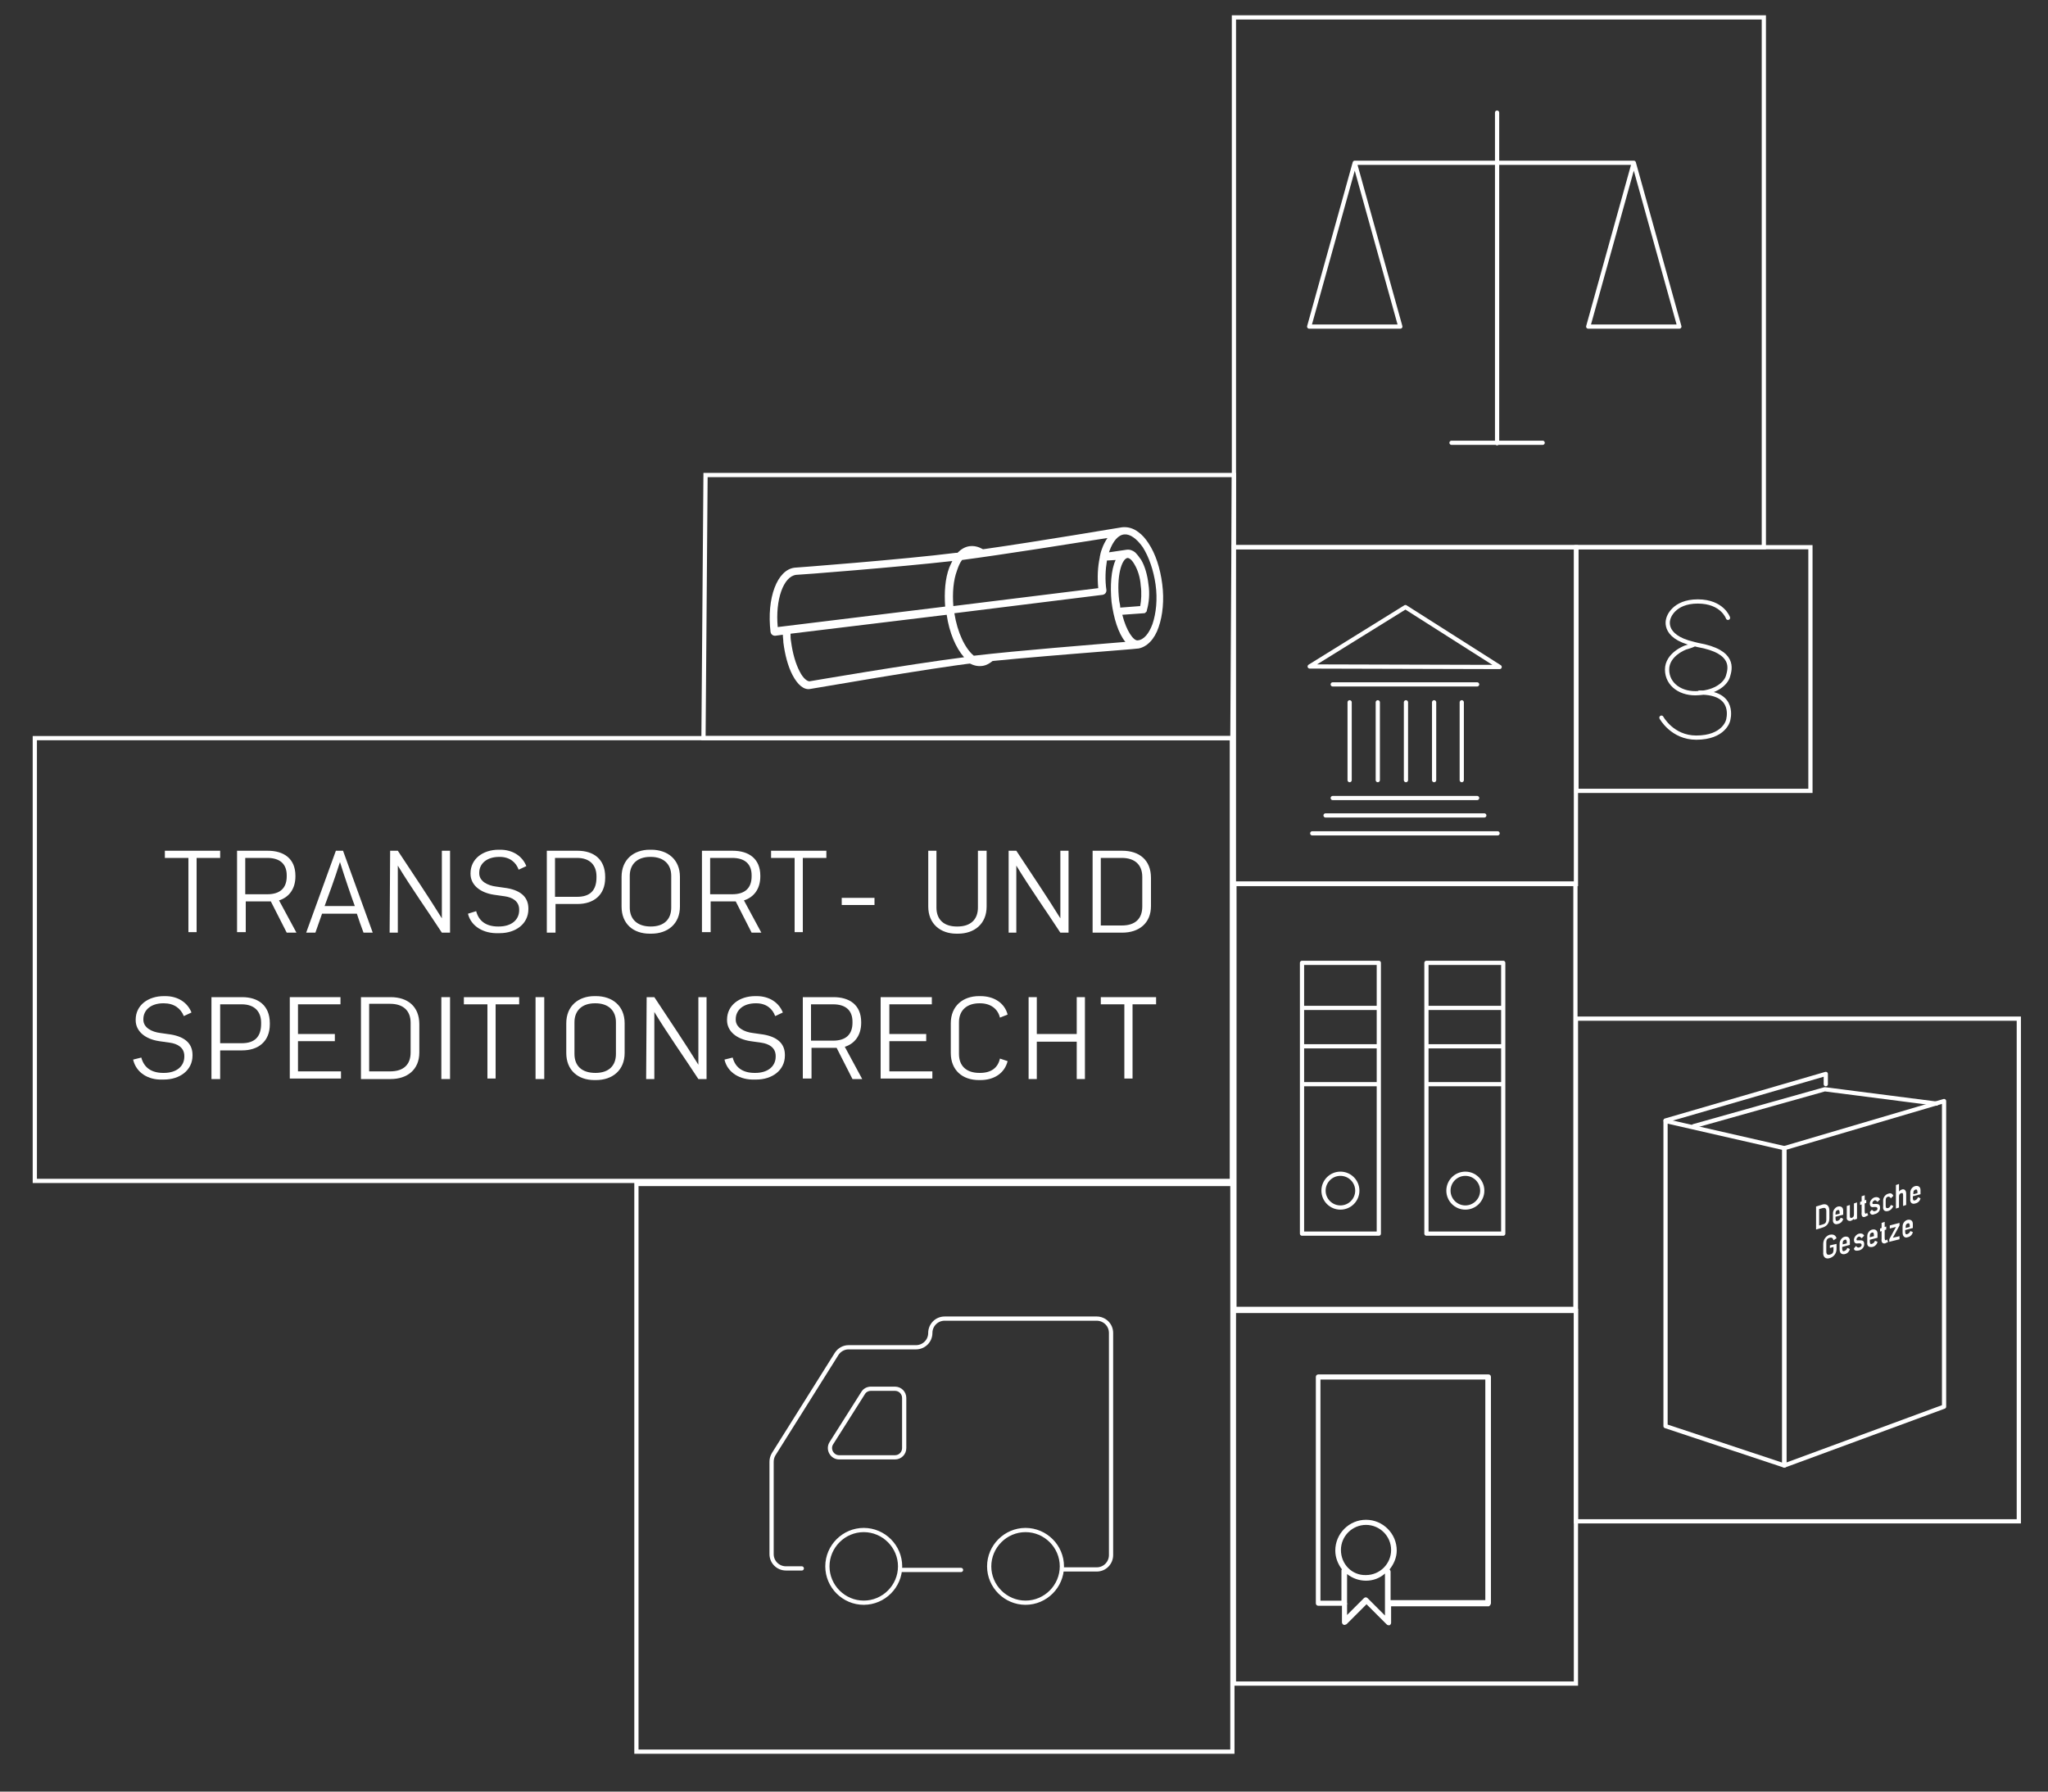 <?xml version="1.0" encoding="utf-8"?>
<!-- Generator: Adobe Illustrator 20.0.0, SVG Export Plug-In . SVG Version: 6.00 Build 0)  -->
<svg version="1.1" id="Ebene_1" xmlns="http://www.w3.org/2000/svg" xmlns:xlink="http://www.w3.org/1999/xlink" x="0px" y="0px"
	 viewBox="0 0 400 350" style="enable-background:new 0 0 400 350;" xml:space="preserve">
<rect x="0" y="0" width="400" height="350" fill="#333333" stroke="none"/>
<style type="text/css">
	.st0{fill:none;stroke:#FFFFFF;stroke-width:0.825;stroke-miterlimit:10;}
	.st1{fill:none;stroke:#FFFFFF;stroke-width:0.825;stroke-linecap:round;stroke-linejoin:round;stroke-miterlimit:10;}
	.st2{fill:#FFFFFF;}
	.st3{fill:none;stroke:#FFFFFF;stroke-width:0.825;stroke-linecap:round;stroke-miterlimit:10;}
</style>
<rect x="307.9" y="106.9" class="st0" width="45.7" height="47.6"/>
<g>
	<g>
		<path class="st1" d="M324.5,140.2c0,0,2.1,3.9,6.8,3.9c5.4,0,6.2-3.3,6.2-3.3s1.8-5.6-5.6-5.5 M337.5,120.7c0,0-1.1-3.2-5.9-3.2
			s-5.7,3.2-5.7,3.2s-1.6,3.6,4.9,5.1c0.3,0.1,0.5,0.1,0.8,0.2c7.4,1.3,6.3,4.7,5.9,6.1s-2.3,3.1-5.7,3.3c-3.4,0.3-6.2-1.6-6.2-4.6
			s3.6-4.3,3.6-4.3s1.1-0.3,1.7-0.6"/>
	</g>
</g>
<polygon class="st0" points="137.8,92.8 137.4,144.2 240.7,144.2 241,92.8 "/>
<g>
	<g>
		<path class="st2" d="M186,109.6c-0.2,0.4-0.4,0.8-0.6,1.3c-0.8,2.1-1,4.8-0.8,7.6l-32.7,4c-0.5-5.3,1.1-9.9,3.6-10.2
			C156.2,112.3,175.4,110.8,186,109.6 M223.2,106.9c1.2,1.9,2.1,4.5,2.5,7.3c0.4,2.9,0.1,5.6-0.6,7.7c-0.7,1.9-1.7,3.1-2.9,3.2
			c-0.8,0.1-2.2-1.8-3-5l4.2-0.3l0,0c0.1,0,0.2,0,0.3-0.1l0.1-0.1l0.1-0.1c0.1-0.1,0.1-0.2,0.1-0.3l0,0c0.4-1.4,0.6-3.2,0.3-5.1
			c-0.2-1.8-0.7-3.5-1.4-4.7c-0.4-0.6-0.8-1.1-1.2-1.5c-0.5-0.4-1.1-0.6-1.7-0.5l0,0l0,0l0,0l-3.4,0.5c0-0.1,0.1-0.2,0.1-0.3
			c0.7-1.9,1.7-3.1,2.9-3.2l0,0C220.7,104.3,222,105.2,223.2,106.9 M217.9,109.4c-0.9,1.9-1.1,5.1-0.8,8.2c0.4,3.1,1.3,6.1,2.7,7.8
			c-5.9,0.5-21.2,1.7-29.6,2.7l0,0c-1.7-1.4-3.2-4.5-3.8-8.3l29-3.6c0.4-0.1,0.7-0.4,0.7-0.9c-0.3-2-0.2-4,0.1-5.8L217.9,109.4z
			 M218.6,117.4c-0.6-4.9,0.5-8.2,1.6-8.4l0,0c0.4,0,0.9,0.4,1.4,1.3c0.6,1,1.1,2.5,1.2,4.1c0.2,1.4,0.1,2.9-0.1,4l-3.9,0.3
			C218.8,118.3,218.7,117.9,218.6,117.4 M187.9,109.4c8.3-1.1,22.1-3.3,28.4-4.3c-0.4,0.6-0.8,1.3-1.1,2.2c-0.2,0.5-0.3,1-0.4,1.5
			c0,0,0,0,0,0.1c-0.4,1.8-0.5,3.9-0.3,6l-28.3,3.5c-0.2-2.6,0-5,0.7-6.9C187.2,110.6,187.5,109.9,187.9,109.4 M156.2,131.2
			c-0.8-1.5-1.4-3.6-1.7-5.9c-0.1-0.5-0.1-1-0.1-1.5l30.5-3.7c0.5,3.5,1.8,6.5,3.4,8.3c-11,1.4-29.6,4.6-30.2,4.7
			C157.7,133.1,156.9,132.6,156.2,131.2 M150.5,123.5c0.1,0.4,0.4,0.7,0.9,0.7l1.5-0.2c0,0.5,0.1,1,0.1,1.5c0.3,2.4,0.9,4.7,1.8,6.4
			c1,1.9,2.2,2.9,3.4,2.7l0,0l0,0c0.2,0,23.5-4.1,32.3-5.1c8.2-1,31.5-2.7,31.7-2.8l0,0l0,0l0,0l0,0c0,0,0,0,0.1,0
			c1.7-0.3,3.2-1.8,4-4.2c0.8-2.3,1.1-5.3,0.7-8.4c-0.4-3.1-1.3-5.9-2.7-8c-0.6-0.9-1.2-1.6-1.9-2.1c-1-0.8-2.1-1.1-3.2-1l0,0l0,0
			c-0.2,0-15.9,2.7-27.2,4.3c-0.9-0.5-1.7-0.7-2.6-0.6c-0.9,0.1-1.7,0.6-2.4,1.3c-0.1,0-0.2,0-0.3,0c-10.3,1.3-31.3,2.9-31.5,2.9
			l0,0l0,0C151.8,111.3,149.7,116.8,150.5,123.5"/>
	</g>
	<g>
		<path class="st2" d="M189.2,129.5c0.9,0.5,1.7,0.7,2.6,0.6c0.9-0.1,1.7-0.6,2.4-1.3C194.4,128.8,189.2,129.5,189.2,129.5"/>
	</g>
	<g>
		<rect x="241" y="3.4" class="st0" width="103.5" height="103.5"/>
	</g>
</g>
<path class="st1" d="M310.2,63.8H328l-8.9-32L310.2,63.8z M255.7,63.8h17.8l-8.9-32L255.7,63.8z M283.5,86.5h17.8 M292.4,22v64.6
	 M319.1,31.8h-54.5"/>
<g>
	<g>
		<path class="st2" d="M372.2,239.9v-0.2c0-0.4,0.1-0.6,0.4-0.7l0,0c0.3-0.1,0.4,0.1,0.4,0.5v0.2L372.2,239.9z M372.6,241.7
			c0.5-0.1,0.9-0.5,1-1c0,0-0.4-0.2-0.5-0.2c-0.1,0.3-0.3,0.5-0.6,0.6l0,0c-0.3,0.1-0.4-0.1-0.4-0.5v-0.3l1.5-0.4v-0.8
			c0-0.7-0.5-0.9-1-0.8l0,0c-0.5,0.1-1,0.6-1,1.3v1.2C371.6,241.6,372.1,241.9,372.6,241.7L372.6,241.7z M369,242.6l2-0.5v-0.6
			l-1.3,0.3l1.3-2.4v-0.5l-1.9,0.5v0.6l1.2-0.3l-1.3,2.4L369,242.6L369,242.6z M368.2,242.9L368.2,242.9c0.2-0.1,0.4-0.2,0.6-0.3
			c-0.1-0.1-0.2-0.3-0.2-0.5c-0.1,0.1-0.2,0.2-0.3,0.2l0,0c-0.1,0-0.2-0.1-0.2-0.5v-1.5l0.3-0.1v-0.6l-0.3,0.1v-1l-0.6,0.2v1
			l-0.3,0.1v0.6l0.3-0.1v1.5C367.4,242.7,367.7,243,368.2,242.9 M365.2,241.7v-0.2c0-0.4,0.1-0.6,0.4-0.7l0,0
			c0.3-0.1,0.4,0.1,0.4,0.5v0.2L365.2,241.7z M365.7,243.6c0.5-0.1,0.9-0.5,1-1c0,0-0.4-0.2-0.5-0.2c-0.1,0.3-0.3,0.5-0.6,0.6l0,0
			c-0.3,0.1-0.4-0.1-0.4-0.5v-0.3l1.5-0.4V241c0-0.7-0.5-0.9-1-0.8l0,0c-0.5,0.1-1,0.6-1,1.3v1.2
			C364.6,243.5,365.1,243.7,365.7,243.6L365.7,243.6z M363,244.3c0.6-0.1,1.1-0.6,1.1-1.2c0-0.6-0.2-0.8-0.8-0.8
			c-0.5,0-0.7,0.1-0.7-0.2l0,0l0,0c0-0.2,0.2-0.4,0.4-0.5l0,0c0.2-0.1,0.4,0.1,0.6,0.3c0.2-0.2,0.3-0.3,0.5-0.5
			c-0.2-0.4-0.6-0.5-1-0.4l0,0c-0.5,0.1-1,0.7-1,1.2c0,0.6,0.3,0.8,0.8,0.7h0.4c0.2,0,0.3,0.2,0.3,0.3c0,0.2-0.1,0.4-0.5,0.5l0,0
			c-0.2,0.1-0.5-0.1-0.6-0.3c-0.1,0.2-0.3,0.3-0.4,0.5C362.1,244.3,362.5,244.4,363,244.3L363,244.3z M359.9,243.1v-0.2
			c0-0.4,0.1-0.6,0.4-0.7l0,0c0.3-0.1,0.4,0.1,0.4,0.5v0.2L359.9,243.1z M360.3,245c0.5-0.1,0.9-0.5,1-1c0,0-0.4-0.2-0.5-0.2
			c-0.1,0.3-0.3,0.5-0.6,0.6l0,0c-0.3,0.1-0.4-0.1-0.4-0.5v-0.3l1.5-0.4v-0.8c0-0.7-0.5-0.9-1-0.8l0,0c-0.5,0.1-1,0.7-1,1.3v1.2
			C359.3,244.9,359.8,245.1,360.3,245L360.3,245z M357.3,245.8L357.3,245.8c0.8-0.2,1.4-0.9,1.4-1.8v-1l-1.3,0.3v0.5l0.7-0.2v0.6
			c0,0.6-0.3,0.8-0.7,0.9l0,0c-0.4,0.1-0.7,0-0.7-0.6c0-0.1,0-0.3,0-0.4v-1.4c0-0.6,0.3-0.8,0.7-0.9l0,0c0.4-0.1,0.6,0.1,0.7,0.5
			l0.6-0.4c-0.2-0.6-0.6-0.8-1.2-0.7h-0.1c-0.7,0.2-1.3,0.9-1.3,1.8v1.6C356,245.6,356.6,246,357.3,245.8z"/>
	</g>
	<g>
		<path class="st2" d="M373.7,233.3v-0.2c0-0.4,0.1-0.6,0.4-0.7l0,0c0.3-0.1,0.4,0.1,0.4,0.5v0.2L373.7,233.3z M374.1,235.1
			c0.5-0.1,0.9-0.5,1-1c0,0-0.4-0.2-0.5-0.2c-0.1,0.3-0.3,0.5-0.6,0.6l0,0c-0.3,0.1-0.4-0.1-0.4-0.5v-0.3l1.5-0.4v-0.8
			c0-0.7-0.5-0.9-1-0.8l0,0c-0.5,0.1-1,0.6-1,1.3v1.2C373,235,373.5,235.3,374.1,235.1L374.1,235.1z M370.3,236.1l0.6-0.2v-2.1
			c0-0.4,0.1-0.6,0.4-0.7l0,0c0.3-0.1,0.4,0,0.4,0.4v2.1l0.6-0.2v-2.2c0-0.7-0.4-1-0.9-0.8l0,0c-0.2,0.1-0.4,0.2-0.5,0.4v-1.5
			l-0.6,0.2V236.1z M368.7,236.6L368.7,236.6c0.5-0.1,0.9-0.5,1.1-1l-0.5-0.2c-0.1,0.3-0.3,0.6-0.6,0.6l0,0
			c-0.3,0.1-0.4-0.1-0.4-0.5v-1c0-0.4,0.1-0.6,0.4-0.7l0,0c0.3-0.1,0.5,0.1,0.6,0.3l0.5-0.5c-0.2-0.4-0.5-0.6-1-0.4l0,0
			c-0.5,0.1-1,0.7-1,1.3v1.2C367.7,236.5,368.2,236.7,368.7,236.6 M366.1,237.2c0.6-0.1,1.1-0.6,1.1-1.2c0-0.6-0.2-0.8-0.8-0.8
			c-0.5,0-0.7,0.1-0.7-0.2l0,0l0,0c0-0.2,0.2-0.4,0.4-0.5l0,0c0.2-0.1,0.4,0.1,0.6,0.3c0.2-0.2,0.3-0.3,0.5-0.5
			c-0.2-0.4-0.6-0.5-1-0.4l0,0c-0.5,0.1-1,0.7-1,1.2c0,0.6,0.3,0.8,0.8,0.7h0.4c0.2,0,0.3,0.2,0.3,0.3c0,0.2-0.1,0.4-0.5,0.5l0,0
			c-0.2,0.1-0.5-0.1-0.6-0.3c-0.1,0.2-0.3,0.3-0.4,0.5C365.3,237.3,365.7,237.4,366.1,237.2L366.1,237.2z M364.3,237.7L364.3,237.7
			c0.2-0.1,0.4-0.2,0.6-0.3c-0.1-0.1-0.2-0.3-0.2-0.5c-0.1,0.1-0.2,0.2-0.3,0.2l0,0c-0.1,0-0.2-0.1-0.2-0.5v-1.5l0.3-0.1v-0.6
			l-0.3,0.1v-1l-0.6,0.2v1l-0.3,0.1v0.6l0.3-0.1v1.5C363.5,237.6,363.8,237.9,364.3,237.7 M361.5,238.5L361.5,238.5
			c0.2-0.1,0.4-0.2,0.6-0.4l0,0v0.2l0.6-0.2v-3.2l-0.6,0.2v2.1c0,0.4-0.1,0.6-0.4,0.7l0,0c-0.3,0.1-0.4,0-0.4-0.4v-2.1l-0.6,0.2v2.2
			C360.6,238.3,361,238.6,361.5,238.5 M358.5,237.3v-0.2c0-0.4,0.1-0.6,0.4-0.7l0,0c0.3-0.1,0.4,0.1,0.4,0.5v0.2L358.5,237.3z
			 M359,239.1c0.5-0.1,0.9-0.5,1-1c0,0-0.4-0.2-0.5-0.2c-0.1,0.3-0.3,0.5-0.6,0.6l0,0c-0.3,0.1-0.4-0.1-0.4-0.5v-0.3l1.5-0.4v-0.8
			c0-0.7-0.5-0.9-1-0.8l0,0c-0.5,0.1-1,0.7-1,1.3v1.2C357.9,239,358.4,239.3,359,239.1L359,239.1z M355.3,239.4v-3.2l0.7-0.2
			c0.4-0.1,0.7,0,0.7,0.6v1.7c0,0.6-0.3,0.8-0.7,0.9L355.3,239.4z M354.7,240.2l1.3-0.4c0.7-0.2,1.3-0.8,1.3-1.8v-1.5
			c0-0.9-0.5-1.4-1.3-1.2l-1.3,0.4V240.2z"/>
	</g>
</g>
<polygon class="st1" points="325.3,219 325.3,278.6 348.5,286.3 348.5,224.3 "/>
<polygon class="st1" points="379.7,215.1 379.7,274.8 348.5,286.3 348.5,224.3 "/>
<polyline class="st1" points="325.3,218.9 356.6,209.8 356.6,211.8 "/>
<polyline class="st1" points="330.8,220 356.4,212.8 378.2,215.6 "/>
<g>
	<g>
		<rect x="307.8" y="199" class="st0" width="86.5" height="98.2"/>
	</g>
	<g>
		<rect x="124.3" y="231.3" class="st0" width="116.4" height="110.9"/>
	</g>
</g>
<rect x="241" y="106.9" class="st0" width="66.8" height="65.8"/>
<path class="st1" d="M292.5,162.8h-36.2 M289.9,159.3h-31 M263.6,137.2v15.2 M269.1,137.2v15.2 M274.6,137.2v15.2 M280.1,137.2v15.2
	 M285.5,137.2v15.2 M288.5,155.9h-28.2 M288.5,133.7h-28.2 M292.9,130.3l-18.4-11.7l-18.7,11.6L292.9,130.3z"/>
<path class="st1" d="M278.6,211.8h15 M278.6,204.4h15 M278.6,196.9h15 M278.6,188.1h15V241h-15V188.1z M254.3,211.8h15 M254.3,204.4
	h15 M254.3,196.9h15 M254.3,188.1h15V241h-15L254.3,188.1L254.3,188.1z"/>
<g>
	<g>
		<circle class="st1" cx="261.8" cy="232.6" r="3.3"/>
	</g>
	<g>
		<circle class="st1" cx="286.2" cy="232.6" r="3.3"/>
	</g>
</g>
<rect x="241.1" y="172.6" class="st0" width="66.6" height="83.1"/>
<g>
	<g>
		<rect x="6.8" y="144.2" class="st0" width="233.8" height="86.5"/>
	</g>
</g>
<rect x="241" y="256.1" class="st0" width="66.8" height="72.8"/>
<g>
	<g>
		<path class="st2" d="M290.2,312.6h-18.6V307c0-0.1-0.1-0.3-0.2-0.4c0.8-1,1.4-2.3,1.4-3.7c0-3.3-2.7-6-6-6s-6,2.7-6,6
			c0,1.4,0.5,2.6,1.3,3.7l-0.1,0.1v6h-4.1v-43.2h32.2v43.1H290.2z M263.3,313.4l-0.2-0.2v-5.7c1,0.8,2.3,1.3,3.7,1.3
			c1.4,0,2.7-0.5,3.7-1.4v8.2l-3.4-3.4c-0.2-0.2-0.5-0.2-0.7,0l-3.3,3.3v-2.2L263.3,313.4z M261.9,302.8c0-2.7,2.2-4.9,4.9-4.9
			c2.7,0,4.9,2.2,4.9,4.9s-2.2,4.9-4.9,4.9C264.1,307.8,261.9,305.6,261.9,302.8 M291.2,313.2V269c0-0.3-0.2-0.5-0.5-0.5h-33.2
			c-0.3,0-0.5,0.2-0.5,0.5v44.2c0,0.3,0.2,0.5,0.5,0.5h4.6v3.2c0,0.2,0.1,0.4,0.3,0.5c0.2,0.1,0.4,0,0.6-0.1l3.9-3.9l3.9,3.9
			c0.1,0.1,0.2,0.2,0.4,0.2c0.1,0,0.1,0,0.2,0c0.2-0.1,0.3-0.3,0.3-0.5v-3.2h19.1C291,313.7,291.2,313.4,291.2,313.2"/>
	</g>
</g>
<path class="st2" d="M36.8,167.6h-4.6v-1.4H43v1.4h-4.6v14.5h-1.6C36.8,182.1,36.8,167.6,36.8,167.6z M46.3,166.2h6
	c3.1,0,5.4,1.5,5.4,4.9v0.1c0,2.5-1.3,4.1-3.2,4.7l3.4,6.3H56l-3.1-6.1c-0.2,0-0.4,0-0.6,0H48v6h-1.7
	C46.3,182.1,46.3,166.2,46.3,166.2z M52.2,174.7c2.6,0,3.8-1.3,3.8-3.5V171c0-2.1-1.2-3.4-3.8-3.4h-4.3v7.1L52.2,174.7L52.2,174.7z
	 M65.6,166.2H67l5.8,16H71c-0.5-1.3-0.9-2.5-1.3-3.7h-6.8l-1.3,3.7h-1.8L65.6,166.2z M69.3,177c-0.6-1.6-1.9-5.4-2.9-8.6
	c-1,3.2-2.4,7-3,8.6H69.3z M76.2,166.2h1.5c3.1,4.7,6,9,8.6,13.2c0-2.4,0-4.9,0-13.2h1.6v16h-1.6c-2.8-4.3-6-8.8-8.6-13.1
	c0,3.9,0,10.7,0,13.1h-1.6L76.2,166.2L76.2,166.2z M91.4,178.5L93,178c0.5,1.9,1.9,3,4.3,3h0.1c2.5,0,4-1.3,4-3.2v-0.1
	c0-1.7-1.4-2.4-2.8-2.6l-2.1-0.3c-2.7-0.4-4.6-1.9-4.6-4.1v-0.1c0-2.8,2.4-4.6,5.5-4.6h0.3c2.4,0,4.3,1.2,5.1,3.2l-1.5,0.7
	c-0.5-1.4-1.7-2.5-3.7-2.5h-0.1c-2.4,0-3.9,1.3-3.9,3.1v0.1c0,1.6,1.7,2.4,3.3,2.6l2.1,0.3c2.9,0.5,4.2,1.9,4.2,4v0.1
	c0,2.9-2.5,4.7-5.6,4.7h-0.3C94.5,182.4,92,181,91.4,178.5z M106.8,166.2h6c3.1,0,5.4,1.6,5.4,5.1v0.2c0,3.4-2.3,5.1-5.4,5.1h-4.3
	v5.6h-1.7V166.2z M112.7,175.2c2.6,0,3.8-1.3,3.8-3.8v-0.2c0-2.1-1.2-3.6-3.8-3.6h-4.3v7.6H112.7z M126.9,182.4
	c-3.2,0-5.5-1.9-5.5-5.3v-5.8c0-3.4,2.4-5.3,5.5-5.3h0.3c3.2,0,5.6,1.9,5.6,5.3v5.8c0,3.4-2.4,5.3-5.6,5.3H126.9z M127.1,181
	c2.6,0,4-1.4,4-3.7v-6.2c0-2.3-1.5-3.7-4-3.7H127c-2.5,0-4,1.4-4,3.7v6.2C123,179.6,124.5,181,127.1,181L127.1,181z M137.1,166.2h6
	c3.1,0,5.4,1.5,5.4,4.9v0.1c0,2.5-1.3,4.1-3.2,4.7l3.4,6.3h-1.9l-3.1-6.1c-0.2,0-0.4,0-0.6,0h-4.3v6h-1.7L137.1,166.2L137.1,166.2z
	 M143,174.7c2.6,0,3.8-1.3,3.8-3.5V171c0-2.1-1.2-3.4-3.8-3.4h-4.3v7.1L143,174.7L143,174.7z M155.2,167.6h-4.6v-1.4h10.8v1.4h-4.6
	v14.5h-1.6L155.2,167.6L155.2,167.6z M164.4,175.4h6.4v1.4h-6.4V175.4z M181.3,177.1v-10.9h1.6v11.1c0,2.3,1.4,3.7,4,3.7h0.1
	c2.6,0,4-1.4,4-3.7v-11.1h1.7v10.9c0,3.4-2.4,5.3-5.6,5.3h-0.3C183.7,182.4,181.3,180.5,181.3,177.1z M197,166.2h1.5
	c3.1,4.7,6,9,8.6,13.2c0-2.4,0-4.9,0-13.2h1.6v16h-1.6c-2.8-4.3-6-8.8-8.6-13.1c0,3.9,0,10.7,0,13.1H197V166.2z M213.4,166.2h5.8
	c3.3,0,5.6,1.8,5.6,5.3v5.5c0,3.4-2.4,5.2-5.6,5.2h-5.8V166.2z M219.1,180.8c2.6,0,4-1.3,4-3.7v-5.8c0-2.4-1.5-3.7-4-3.7H215v13.2
	H219.1z"/>
<g>
	<path class="st2" d="M26,207l1.6-0.4c0.5,1.9,1.9,3,4.3,3H32c2.5,0,4-1.3,4-3.2v-0.1c0-1.7-1.4-2.4-2.8-2.6l-2.1-0.3
		c-2.7-0.4-4.6-1.9-4.6-4.1v-0.1c0-2.8,2.4-4.6,5.5-4.6h0.3c2.4,0,4.3,1.2,5.1,3.2l-1.5,0.7C35.3,197,34,196,32,196h-0.1
		c-2.4,0-3.9,1.3-3.9,3.1v0.1c0,1.6,1.7,2.4,3.3,2.6l2.1,0.3c2.9,0.5,4.2,1.9,4.2,4v0.1c0,2.9-2.5,4.7-5.6,4.7h-0.3
		C29,211,26.6,209.6,26,207z"/>
	<path class="st2" d="M41.3,194.8h6c3.1,0,5.4,1.6,5.4,5.1v0.2c0,3.4-2.3,5.1-5.4,5.1H43v5.6h-1.7V194.8z M47.2,203.8
		c2.6,0,3.8-1.3,3.8-3.8v-0.2c0-2.1-1.2-3.6-3.8-3.6H43v7.6H47.2z"/>
	<path class="st2" d="M56.6,194.8h9.9v1.4h-8.3v5.8h7.2v1.4h-7.2v5.9h8.4v1.4h-10V194.8z"/>
	<path class="st2" d="M70.5,194.8h5.8c3.3,0,5.6,1.8,5.6,5.3v5.5c0,3.4-2.4,5.2-5.6,5.2h-5.8V194.8z M76.2,209.3c2.6,0,4-1.3,4-3.7
		v-5.8c0-2.4-1.5-3.7-4-3.7h-4.1v13.2H76.2z"/>
	<path class="st2" d="M86.2,194.8h1.7v16h-1.7V194.8z"/>
	<path class="st2" d="M95.2,196.2h-4.6v-1.4h10.8v1.4h-4.6v14.5h-1.6C95.2,210.7,95.2,196.2,95.2,196.2z"/>
	<path class="st2" d="M104.6,194.8h1.7v16h-1.7V194.8z"/>
	<path class="st2" d="M116.1,211c-3.2,0-5.5-1.9-5.5-5.3v-5.8c0-3.4,2.4-5.3,5.5-5.3h0.3c3.2,0,5.6,1.9,5.6,5.3v5.8
		c0,3.4-2.4,5.3-5.6,5.3H116.1z M116.3,209.6c2.6,0,4-1.4,4-3.7v-6.2c0-2.3-1.5-3.7-4-3.7h-0.1c-2.5,0-4,1.4-4,3.7v6.2
		C112.2,208.2,113.6,209.6,116.3,209.6L116.3,209.6z"/>
	<path class="st2" d="M126.3,194.8h1.5c3.1,4.7,6,9,8.6,13.2c0-2.4,0-4.9,0-13.2h1.6v16h-1.6c-2.8-4.3-6-8.8-8.6-13.1
		c0,3.9,0,10.7,0,13.1h-1.6L126.3,194.8L126.3,194.8z"/>
	<path class="st2" d="M141.5,207l1.6-0.4c0.5,1.9,1.9,3,4.3,3h0.1c2.5,0,4-1.3,4-3.2v-0.1c0-1.7-1.4-2.4-2.8-2.6l-2.1-0.3
		c-2.7-0.4-4.6-1.9-4.6-4.1v-0.1c0-2.8,2.4-4.6,5.5-4.6h0.3c2.4,0,4.3,1.2,5.1,3.2l-1.5,0.7c-0.5-1.4-1.7-2.5-3.7-2.5h-0.1
		c-2.4,0-3.9,1.3-3.9,3.1v0.1c0,1.6,1.7,2.4,3.3,2.6l2.1,0.3c2.9,0.5,4.2,1.9,4.2,4v0.1c0,2.9-2.5,4.7-5.6,4.7h-0.3
		C144.6,211,142.1,209.6,141.5,207z"/>
	<path class="st2" d="M156.8,194.8h6c3.1,0,5.4,1.5,5.4,4.9v0.1c0,2.5-1.3,4.1-3.2,4.7l3.4,6.3h-1.9l-3.1-6.1c-0.2,0-0.4,0-0.6,0
		h-4.3v6h-1.7L156.8,194.8L156.8,194.8z M162.7,203.3c2.6,0,3.8-1.3,3.8-3.5v-0.2c0-2.1-1.2-3.4-3.8-3.4h-4.3v7.1L162.7,203.3
		L162.7,203.3z"/>
	<path class="st2" d="M172.1,194.8h9.9v1.4h-8.3v5.8h7.2v1.4h-7.2v5.9h8.4v1.4H172v-15.9H172.1z"/>
	<path class="st2" d="M185.7,205.7v-5.8c0-3.4,2.4-5.3,5.5-5.3h0.3c2.6,0,4.7,1.3,5.3,3.6l-1.5,0.6c-0.4-1.7-1.8-2.8-3.9-2.8h-0.1
		c-2.5,0-4,1.4-4,3.7v6.2c0,2.3,1.4,3.7,4,3.7h0.1c2.2,0,3.5-1,3.9-2.8l1.5,0.5c-0.6,2.4-2.7,3.7-5.3,3.7h-0.3
		C188,211,185.7,209.1,185.7,205.7z"/>
	<path class="st2" d="M200.9,194.8h1.6v7.2h7.8v-7.2h1.6v16h-1.6v-7.3h-7.8v7.3h-1.6V194.8z"/>
	<path class="st2" d="M219.6,196.2H215v-1.4h10.8v1.4h-4.6v14.5h-1.6L219.6,196.2L219.6,196.2z"/>
</g>
<g>
	<g>
		<path class="st0" d="M162.4,281.9l6.2-9.8c0.3-0.5,0.9-0.8,1.5-0.8h4.7c1,0,1.8,0.8,1.8,1.8v9.8c0,1-0.8,1.8-1.8,1.8h-10.9
			C162.5,284.7,161.6,283.1,162.4,281.9z M207.4,306c0,3.9-3.2,7.1-7.1,7.1c-3.9,0-7.1-3.2-7.1-7.1s3.2-7.1,7.1-7.1
			S207.4,302.1,207.4,306z M175.8,306c0,3.9-3.2,7.1-7.1,7.1c-3.9,0-7.1-3.2-7.1-7.1s3.2-7.1,7.1-7.1S175.8,302.1,175.8,306z"/>
	</g>
	<g>
		<path class="st3" d="M176.1,306.7h11.6 M156.6,306.4h-3.1c-1.5,0-2.8-1.2-2.8-2.8v-18c0-0.5,0.1-1,0.4-1.5l12.3-19.6
			c0.5-0.8,1.4-1.3,2.3-1.3h13.2c1.5,0,2.8-1.2,2.8-2.8c0-1.5,1.2-2.8,2.8-2.8h29.7c1.5,0,2.8,1.2,2.8,2.8v43.4
			c0,1.5-1.2,2.8-2.8,2.8h-6.7"/>
	</g>
</g>
</svg>
